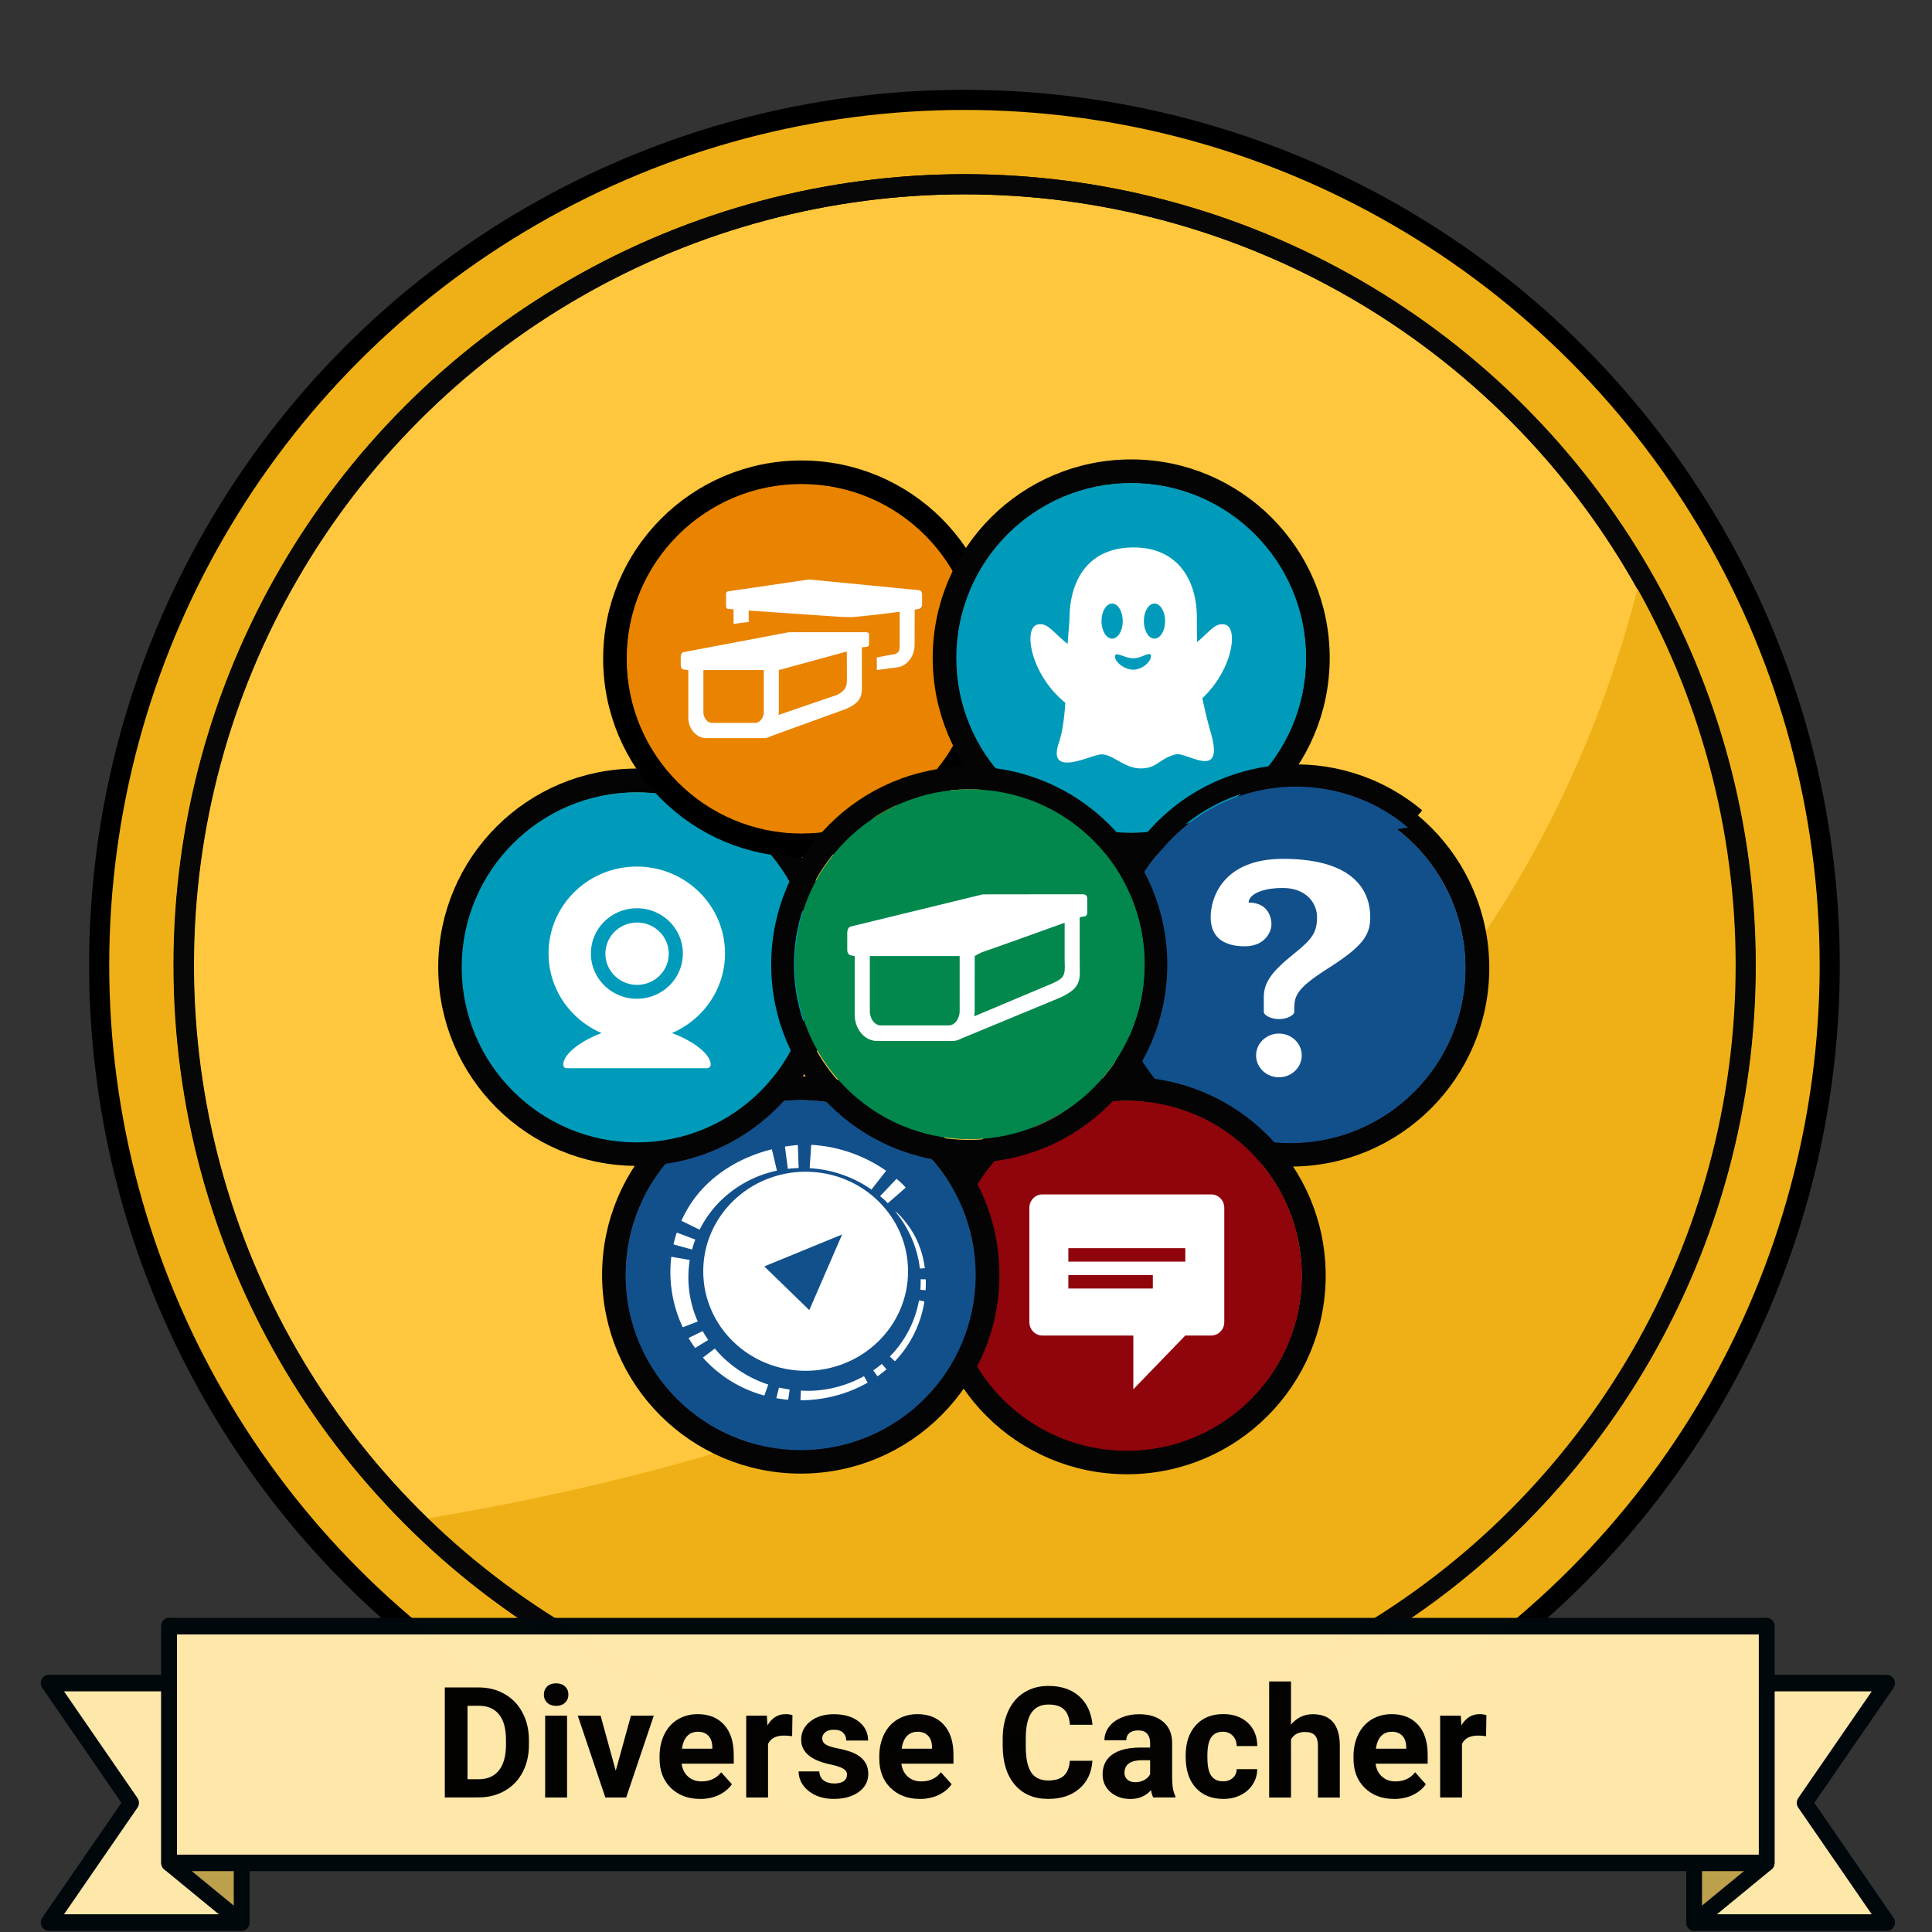 <?xml version="1.0" encoding="UTF-8" standalone="no"?>
<svg xmlns:osb="http://www.openswatchbook.org/uri/2009/osb" xmlns:dc="http://purl.org/dc/elements/1.1/" xmlns:cc="http://creativecommons.org/ns#" xmlns:rdf="http://www.w3.org/1999/02/22-rdf-syntax-ns#" xmlns:svg="http://www.w3.org/2000/svg" xmlns="http://www.w3.org/2000/svg" xmlns:xlink="http://www.w3.org/1999/xlink" xmlns:sodipodi="http://sodipodi.sourceforge.net/DTD/sodipodi-0.dtd" xmlns:inkscape="http://www.inkscape.org/namespaces/inkscape" width="120" height="120" viewBox="0 0 31.75 31.75" version="4.1.4" id="BadgeGen" inkscape:version="1.0.1 (3bc2e813f5, 2020-09-07)" sodipodi:docname="BadgeGen_v4.2.svg" style="enable-background:new" inkscape:export-filename="D:\Graphics\BadgesPGC\GPSMaze_NoL_v4.1.4.png" inkscape:export-xdpi="96" inkscape:export-ydpi="96">
  <rect x="0" y="0" width="31.75" height="31.75" fill="#333333" stroke="none"/>
  <title id="doctitle">BadgeGen_v4.2</title>
  <defs id="defs31018">
    <linearGradient inkscape:collect="always" id="linearGradient8847">
      <stop style="stop-color:#7a7a7a;stop-opacity:1" offset="0" id="stop8843"/>
      <stop style="stop-color:#ffffff;stop-opacity:1" offset="1" id="stop8845"/>
    </linearGradient>
    <marker inkscape:stockid="DotS" orient="auto" refY="0" refX="0" id="DotS" style="overflow:visible" inkscape:isstock="true">
      <path id="path6587" d="m -2.5,-1 c 0,2.76 -2.24,5 -5,5 -2.76,0 -5,-2.24 -5,-5 0,-2.76 2.24,-5 5,-5 2.76,0 5,2.24 5,5 z" style="fill:#ebe7e4;fill-opacity:1;fill-rule:evenodd;stroke:#705e43;stroke-width:1pt;stroke-opacity:1" transform="matrix(0.2,0,0,0.2,1.48,0.2)" inkscape:connector-curvature="0"/>
    </marker>
    <marker inkscape:stockid="Arrow2Lend" orient="auto" refY="0" refX="0" id="Arrow2Lend" style="overflow:visible" inkscape:isstock="true">
      <path id="path6541" style="fill:#000000;fill-opacity:1;fill-rule:evenodd;stroke:#000000;stroke-width:0.625;stroke-linejoin:round;stroke-opacity:1" d="M 8.719,4.034 -2.207,0.016 8.719,-4.002 c -1.745,2.372 -1.735,5.617 -6e-7,8.035 z" transform="matrix(-1.1,0,0,-1.1,-1.1,0)" inkscape:connector-curvature="0"/>
    </marker>
    <marker inkscape:stockid="Arrow1Lend" orient="auto" refY="0" refX="0" id="Arrow1Lend" style="overflow:visible" inkscape:isstock="true">
      <path id="path6523" d="M 0,0 5,-5 -12.5,0 5,5 Z" style="fill:#000000;fill-opacity:1;fill-rule:evenodd;stroke:#000000;stroke-width:1pt;stroke-opacity:1" transform="matrix(-0.8,0,0,-0.8,-10,0)" inkscape:connector-curvature="0"/>
    </marker>
    <marker inkscape:isstock="true" style="overflow:visible" id="marker6488" refX="0" refY="0" orient="auto" inkscape:stockid="Arrow2Send">
      <path transform="matrix(-0.3,0,0,-0.3,0.69,0)" d="M 8.719,4.034 -2.207,0.016 8.719,-4.002 c -1.745,2.372 -1.735,5.617 -6e-7,8.035 z" style="fill:#000000;fill-opacity:1;fill-rule:evenodd;stroke:#000000;stroke-width:0.625;stroke-linejoin:round;stroke-opacity:1" id="path6486" inkscape:connector-curvature="0"/>
    </marker>
    <linearGradient inkscape:collect="always" id="linearGradient2122">
      <stop style="stop-color:#648990;stop-opacity:1" offset="0" id="stop2118"/>
      <stop style="stop-color:#a3c7cd;stop-opacity:1" offset="1" id="stop2120"/>
    </linearGradient>
    <path style="fill:none;stroke:none;stroke-width:0.168;stroke-linecap:butt;stroke-linejoin:miter;stroke-miterlimit:4;stroke-dasharray:none;stroke-opacity:1" d="m -113.657,-389.316 c 0,0 26.398,-10.465 54.26,-0.098" id="path3194-0-2-59" inkscape:connector-curvature="0" sodipodi:nodetypes="cc" inkscape:export-xdpi="96" inkscape:export-ydpi="96"/>
    <path style="fill:none;stroke:none;stroke-width:0.168;stroke-linecap:butt;stroke-linejoin:miter;stroke-miterlimit:4;stroke-dasharray:none;stroke-opacity:1" d="m -113.657,-389.316 c 0,0 26.398,-10.465 54.26,-0.098" id="path3194-0-2-59-4" inkscape:connector-curvature="0" sodipodi:nodetypes="cc" inkscape:export-xdpi="96" inkscape:export-ydpi="96"/>
    <linearGradient id="linearGradient1346" osb:paint="gradient">
      <stop style="stop-color:#ffffff;stop-opacity:1" offset="0" id="stop1342"/>
      <stop style="stop-color:#d6d6d6;stop-opacity:1" offset="1" id="stop1344"/>
    </linearGradient>
    <linearGradient id="linearGradient829" osb:paint="gradient">
      <stop style="stop-color:#fdd573;stop-opacity:1" offset="0" id="stop825"/>
      <stop style="stop-color:#fbc231;stop-opacity:1" offset="1" id="stop827"/>
    </linearGradient>
    <linearGradient osb:paint="gradient" id="linearGradient925">
      <stop id="stop921" offset="0" style="stop-color:#f7f7f7;stop-opacity:1"/>
      <stop id="stop923" offset="1" style="stop-color:#a9a9a9;stop-opacity:1"/>
    </linearGradient>
    <linearGradient id="linearGradient1397" osb:paint="gradient">
      <stop style="stop-color:#e19b7f;stop-opacity:1" offset="0" id="stop1393"/>
      <stop style="stop-color:#c16d44;stop-opacity:1" offset="1" id="stop1395"/>
    </linearGradient>
    <linearGradient inkscape:collect="always" xlink:href="#linearGradient2122" id="linearGradient2124" x1="18.264" y1="228.881" x2="43.682" y2="235.985" gradientUnits="userSpaceOnUse"/>
    <marker inkscape:stockid="Arrow2Send" orient="auto" refY="0" refX="0" id="Arrow2Send-3" style="overflow:visible" inkscape:isstock="true">
      <path inkscape:connector-curvature="0" id="path2562-0" style="fill:#000000;fill-opacity:1;fill-rule:evenodd;stroke:#000000;stroke-width:0.625;stroke-linejoin:round;stroke-opacity:1" d="M 8.719,4.034 -2.207,0.016 8.719,-4.002 c -1.745,2.372 -1.735,5.617 -6e-7,8.035 z" transform="matrix(-0.3,0,0,-0.3,0.69,0)"/>
    </marker>
    <linearGradient inkscape:collect="always" xlink:href="#linearGradient8847" id="linearGradient8849" x1="36.056" y1="258.339" x2="35.173" y2="256.34" gradientUnits="userSpaceOnUse"/>
    <linearGradient inkscape:collect="always" xlink:href="#linearGradient8847" id="linearGradient8857" x1="27.45" y1="258.363" x2="26.603" y2="256.34" gradientUnits="userSpaceOnUse"/>
    <linearGradient inkscape:collect="always" xlink:href="#linearGradient8847" id="linearGradient8859" x1="29.19" y1="258.304" x2="28.331" y2="256.328" gradientUnits="userSpaceOnUse"/>
    <linearGradient inkscape:collect="always" xlink:href="#linearGradient8847" id="linearGradient8861" x1="30.906" y1="258.328" x2="30.047" y2="256.34" gradientUnits="userSpaceOnUse"/>
    <linearGradient inkscape:collect="always" xlink:href="#linearGradient8847" id="linearGradient8863" x1="32.611" y1="258.339" x2="31.752" y2="256.34" gradientUnits="userSpaceOnUse"/>
    <linearGradient inkscape:collect="always" xlink:href="#linearGradient8847" id="linearGradient8865" x1="34.339" y1="258.328" x2="33.469" y2="256.34" gradientUnits="userSpaceOnUse"/>
  </defs>
  <sodipodi:namedview id="base" pagecolor="#ffffff" bordercolor="#666666" borderopacity="1.0" inkscape:pageopacity="0" inkscape:pageshadow="2" inkscape:zoom="0.70710678" inkscape:cx="-715.00021" inkscape:cy="253.11541" inkscape:document-units="px" inkscape:current-layer="layer-TheRuggedCacher" showgrid="false" showborder="true" units="px" inkscape:window-width="1920" inkscape:window-height="1017" inkscape:window-x="1912" inkscape:window-y="592" inkscape:window-maximized="1" inkscape:snap-global="false" fit-margin-top="0" fit-margin-left="0" fit-margin-right="0" fit-margin-bottom="0" showguides="false" inkscape:showpageshadow="false" inkscape:document-rotation="0"/>
  <g inkscape:label="layer-BadgeBase" inkscape:groupmode="layer" id="layer-BadgeBase" style="display:inline" transform="translate(-16.356,-249.181)">
    
    
    
    
    
    <g inkscape:groupmode="layer" id="layer-gold" inkscape:label="layer-Gold" style="">
      <g id="base-Gold" transform="matrix(0.57,0,0,0.57,-37.671,210.232)" style="display:inline;stroke:#000000;stroke-width:0.696;stroke-miterlimit:4;stroke-dasharray:none;stroke-opacity:1" inkscape:label="base-Gold" inkscape:groupmode="layer">
        <circle r="24.947" cy="96.158" cx="122.59" id="path815-1-1-0" style="opacity:1;fill:#eeb016;fill-opacity:1;fill-rule:evenodd;stroke:#000000;stroke-width:0.58;stroke-linecap:round;stroke-linejoin:bevel;stroke-miterlimit:4;stroke-dasharray:none;stroke-dashoffset:0;stroke-opacity:1;paint-order:markers fill stroke"/>
        <circle r="22.514" cy="96.158" cx="122.59" id="path815-6-8" style="opacity:1;fill:#ffc73d;fill-opacity:1;fill-rule:evenodd;stroke:#000000;stroke-width:0.58;stroke-linecap:round;stroke-linejoin:bevel;stroke-miterlimit:4;stroke-dasharray:none;stroke-dashoffset:0;stroke-opacity:1;paint-order:markers fill stroke"/>
        <path style="display:inline;opacity:1;fill:#eeb016;fill-opacity:1;fill-rule:evenodd;stroke:none;stroke-width:0.58;stroke-linecap:round;stroke-linejoin:bevel;stroke-miterlimit:4;stroke-dasharray:none;stroke-dashoffset:0;stroke-opacity:1;paint-order:markers fill stroke;enable-background:new" d="m 142.099,84.901 c 6.217,10.768 2.746,24.933 -8.241,30.755 -10.03,5.315 -19.206,3.266 -27.146,-3.483 24.854,-4.013 32.902,-17.113 35.386,-27.272 z" id="path815-7-4-0-0-1-0" inkscape:connector-curvature="0" sodipodi:nodetypes="cscc"/>
        <circle r="22.514" cy="96.158" cx="122.601" id="path815-7-4-0-0-8" style="display:inline;opacity:1;fill:none;fill-opacity:1;fill-rule:evenodd;stroke:#070707;stroke-width:0.58;stroke-linecap:round;stroke-linejoin:bevel;stroke-miterlimit:4;stroke-dasharray:none;stroke-dashoffset:0;stroke-opacity:1;paint-order:markers fill stroke;enable-background:new"/>
      </g>
    </g>
    
    
    
  </g>
  <g inkscape:groupmode="layer" id="layer-icons" inkscape:label="layer-icons" style="display:inline" transform="translate(-16.356,-249.181)">
    
    <g inkscape:groupmode="layer" id="layer-TheDiverseCacher" inkscape:label="layer-TheDiverseCacher" style="">
      <g id="icon-TheDiverseCacher" inkscape:label="icon-TheDiverseCacher" style="display:inline" inkscape:groupmode="layer">
        <g style="display:inline;enable-background:new" id="g5838-9" transform="matrix(1.075,0,0,1.075,38.771,-15.3)">
          <g transform="matrix(0.139,0,0,0.139,26.532,241.975)" id="g10071-0-1-5-1-5-7-8" style="stroke-width:2.64;stroke-miterlimit:4;stroke-dasharray:none">
            <circle style="fill:none;fill-opacity:1;stroke:#040404;stroke-width:2.64;stroke-miterlimit:4;stroke-dasharray:none;stroke-opacity:1" cx="-198.946" cy="135.615" r="20.529" id="circle6547-4-6-4-1-2-69-2-7-3"/>
            <g id="g9929-5-4-2-1-3-0-8" transform="matrix(3.638,0,0,3.638,161.282,-341.587)" style="stroke-width:0.726;stroke-miterlimit:4;stroke-dasharray:none">
              <circle id="circle9800-6-5-3-71-1-9-6" r="5.292" cy="131.177" cx="-99.022" style="fill:#12508c;fill-opacity:1;stroke-width:0.726;stroke-miterlimit:4;stroke-dasharray:none"/>
              <path id="path9802-1-5-5-2-1-2-0" d="m -99.252,127.875 c -1.839,0 -2.184,1.211 -2.183,1.762 0,0.661 0.46,0.881 1.034,0.881 0.6,0 0.804,-0.431 0.804,-0.661 0,-0.23 -0.115,-0.661 -0.69,-0.661 0,-0.23 0.377,-0.441 1.034,-0.441 0.69,0 1.034,0.441 1.034,0.881 0,0.441 -0.124,0.65 -0.69,1.101 -0.69,0.551 -0.919,0.881 -0.919,1.321 -5.29e-4,0.22 0,0.325 0,0.441 0,0.11 0.23,0.22 0.46,0.22 0.23,0 0.46,-0.11 0.46,-0.22 0,-0.46 -0.003,-0.665 1.034,-1.321 1.034,-0.661 1.264,-0.991 1.264,-1.542 -2.65e-4,-0.66 -0.345,-1.762 -2.643,-1.762 z m -0.119,5.281 c -0.381,0 -0.69,0.296 -0.69,0.661 0,0.365 0.309,0.661 0.69,0.661 0.381,0 0.69,-0.296 0.69,-0.661 0,-0.365 -0.309,-0.661 -0.69,-0.661 z" inkscape:connector-curvature="0" style="fill:#ffffff;fill-opacity:1;stroke-width:0.726;stroke-miterlimit:4;stroke-dasharray:none"/>
            </g>
          </g>
          <g style="stroke-width:2.64;stroke-miterlimit:4;stroke-dasharray:none" transform="matrix(0.139,0,0,0.139,18.715,250.443)" id="g10040-6-1-6-3-0-8">
            <circle style="fill:none;fill-opacity:1;stroke:#040404;stroke-width:2.64;stroke-miterlimit:4;stroke-dasharray:none;stroke-opacity:1" cx="-160.699" cy="108.533" r="20.529" id="circle6547-4-9-01-9-1-0-2-6-9"/>
            <g style="stroke-width:0.726;stroke-miterlimit:4;stroke-dasharray:none" id="g9991-0-1-4-2-1-2" transform="matrix(3.638,0,0,3.638,374.878,-341.033)">
              <circle id="circle9969-0-3-4-6-5-4" r="5.292" cy="123.58" cx="-147.224" style="fill:#90040b;fill-opacity:1;stroke-width:0.726;stroke-miterlimit:4;stroke-dasharray:none"/>
              <path id="path9971-2-8-8-8-5-7" d="m -144.67,121.121 h -5.107 c -0.217,0 -0.393,0.182 -0.393,0.406 v 3.454 c 0,0.224 0.176,0.406 0.393,0.406 h 2.75 v 1.626 l 1.571,-1.626 h 0.786 c 0.217,0 0.393,-0.182 0.393,-0.406 v -3.454 c -2.6e-4,-0.225 -0.176,-0.406 -0.393,-0.406 z m -4.321,2.438 h 2.554 v 0.406 h -2.554 z m 0,-0.813 h 3.536 v 0.406 h -3.536 z" inkscape:connector-curvature="0" style="fill:#ffffff;fill-opacity:1;stroke-width:0.726;stroke-miterlimit:4;stroke-dasharray:none"/>
            </g>
          </g>
          <g style="stroke-width:2.64;stroke-miterlimit:4;stroke-dasharray:none" transform="matrix(0.139,0,0,0.139,12.256,256.604)" id="g10053-8-7-1-5-7-1">
            <circle style="fill:none;fill-opacity:1;stroke:#040404;stroke-width:2.64;stroke-miterlimit:4;stroke-dasharray:none;stroke-opacity:1" cx="-150.115" cy="64.138" r="20.529" id="circle6547-4-9-7-2-7-7-6-7"/>
            <g style="stroke-width:0.726;stroke-miterlimit:4;stroke-dasharray:none" id="g9913-2-1-9-0-2-0" transform="matrix(3.638,0,0,3.638,210.113,-259.634)">
              <circle id="circle9668-9-4-8-8-3-2" r="5.292" cy="89.001" cx="-99.022" style="fill:#12508c;fill-opacity:1;stroke-width:0.726;stroke-miterlimit:4;stroke-dasharray:none"/>
              <path inkscape:connector-curvature="0" d="m -98.87,85.877 c -1.709,0 -3.096,1.348 -3.096,3.009 0,1.662 1.386,3.009 3.096,3.009 1.71,0 3.096,-1.347 3.096,-3.009 -2.65e-4,-1.662 -1.386,-3.009 -3.096,-3.009 z m 0.11,4.184 -1.36,-1.322 2.353,-0.966 z" id="path9670-9-2-6-3-8-3" style="fill:#ffffff;fill-opacity:1;stroke-width:0.726;stroke-miterlimit:4;stroke-dasharray:none"/>
              <path inkscape:connector-curvature="0" d="m -98.702,85.064 -0.047,0.706 c 0.677,0.039 1.319,0.263 1.868,0.646 l 0.444,-0.568 a 4.381,4.381 0 0 0 -2.265,-0.784 z m 2.727,1.157 a 5.762,5.762 0 0 0 -0.147,-0.13 l -0.498,0.524 c 0.045,0.038 0.091,0.074 0.135,0.114 0.035,0.033 0.065,0.068 0.098,0.101 l 0.544,-0.474 c -0.044,-0.044 -0.085,-0.092 -0.132,-0.135 z m -0.194,0.848 c 0.426,0.514 0.679,1.117 0.753,1.735 l 0.149,-0.01 c -0.089,-0.684 -0.37,-1.21 -0.819,-1.662 z m 0.93,2.062 -0.154,-0.004 c 0.002,0.106 -2.65e-4,0.211 -0.009,0.316 l 0.159,0.018 c 0.006,-0.111 0.007,-0.221 0.004,-0.33 z m -1.086,2.331 0.154,0.145 a 3.387,3.387 0 0 0 0.891,-1.808 l -0.163,-0.034 a 3.226,3.226 0 0 1 -0.882,1.697 z m -0.501,0.421 0.129,0.178 c 0.094,-0.065 0.184,-0.136 0.271,-0.211 l -0.142,-0.163 a 3.363,3.363 0 0 1 -0.258,0.196 z m -1.951,0.617 c -0.079,0.001 -0.158,-0.004 -0.236,-0.007 l -0.014,0.293 c 0.713,-0.001 1.422,-0.184 2.032,-0.534 l -0.112,-0.194 a 3.56,3.56 0 0 1 -1.669,0.443 z m -0.98,0.223 c 0.119,0.021 0.238,0.037 0.358,0.047 l 0.047,-0.309 a 4.058,4.058 0 0 1 -0.324,-0.059 z m -1.858,-1.501 -0.361,0.274 a 3.847,3.847 0 0 0 0.833,0.702 3.843,3.843 0 0 0 1.024,0.445 l 0.12,-0.332 a 3.601,3.601 0 0 1 -1.322,-0.777 c -0.107,-0.099 -0.203,-0.204 -0.294,-0.311 z m -0.369,-0.528 -0.425,0.21 c 0.061,0.103 0.128,0.204 0.199,0.301 l 0.396,-0.243 a 3.272,3.272 0 0 1 -0.17,-0.268 z m -0.388,-2.148 -0.559,-0.099 a 3.885,3.885 0 0 0 0.347,2.132 l 0.453,-0.174 a 3.283,3.283 0 0 1 -0.242,-1.859 z m 0.166,-0.619 -0.56,-0.211 c -0.039,0.118 -0.072,0.238 -0.1,0.358 l 0.562,0.155 c 0.028,-0.102 0.061,-0.203 0.098,-0.302 z m 0.753,-1.159 a 3.454,3.454 0 0 1 1.714,-0.924 l -0.152,-0.645 c -1.019,0.253 -1.943,0.832 -2.494,1.71 a 3.817,3.817 0 0 0 -0.241,0.451 l 0.551,0.269 a 3.272,3.272 0 0 1 0.622,-0.861 z m 1.957,-1.65 0.089,0.671 a 3.67,3.67 0 0 1 0.326,-0.024 l -0.025,-0.695 c -0.13,0.01 -0.26,0.026 -0.39,0.048 z" id="path9672-3-9-1-3-0-8" style="fill:#ffffff;fill-opacity:1;stroke-width:0.726;stroke-miterlimit:4;stroke-dasharray:none"/>
            </g>
          </g>
          <g transform="matrix(0.139,0,0,0.139,7.129,249.445)" id="g10046-6-8-3-5-0-0" style="stroke-width:5.899;stroke-miterlimit:4;stroke-dasharray:none">
            <circle style="fill:none;fill-opacity:1;stroke:#040404;stroke-width:2.64;stroke-miterlimit:4;stroke-dasharray:none;stroke-opacity:1" cx="-131.252" cy="81.798" r="20.529" id="circle6547-4-9-0-4-5-4-2-8-1"/>
            <g id="g9917-0-4-0-09-9-8" transform="matrix(3.638,0,0,3.638,167.985,-278.187)" style="stroke-width:1.622;stroke-miterlimit:4;stroke-dasharray:none">
              <circle id="circle9711-0-0-7-97-1-2" r="5.292" cy="98.955" cx="-82.257" style="fill:#009bbb;fill-opacity:1;stroke-width:0.726;stroke-miterlimit:4;stroke-dasharray:none"/>
              <path id="path9713-3-2-1-9-7-0" d="m -82.247,97.601 c -0.528,0 -0.957,0.421 -0.957,0.942 0,0.52 0.428,0.942 0.957,0.942 0.528,0 0.957,-0.421 0.957,-0.942 0,-0.52 -0.428,-0.942 -0.957,-0.942 z m 1.054,3.34 c 0.944,-0.405 1.604,-1.33 1.604,-2.407 0,-1.45 -1.194,-2.625 -2.667,-2.625 -1.473,0 -2.667,1.175 -2.667,2.625 0,1.078 0.66,2.003 1.604,2.408 -0.647,0.24 -1.158,0.644 -1.158,0.948 0,0.059 0.024,0.115 0.117,0.115 h 4.221 a 0.113,0.113 0 0 0 0.117,-0.115 c -2.65e-4,-0.305 -0.519,-0.708 -1.171,-0.948 z m -1.06,-1.036 c -0.768,0 -1.39,-0.613 -1.39,-1.368 0,-0.756 0.623,-1.368 1.39,-1.368 0.768,0 1.39,0.613 1.39,1.368 0,0.756 -0.622,1.368 -1.39,1.368 z" inkscape:connector-curvature="0" style="fill:#ffffff;fill-opacity:1;stroke-width:0.726;stroke-miterlimit:4;stroke-dasharray:none"/>
            </g>
          </g>
          <g transform="matrix(0.521,0,0,0.521,-111.095,297.352)" id="g4101-2-5-2" style="stroke-width:0.703;stroke-miterlimit:4;stroke-dasharray:none">
            <circle style="fill:none;fill-opacity:1;stroke:#000000;stroke-width:0.703;stroke-miterlimit:4;stroke-dasharray:none;stroke-opacity:1" cx="196.729" cy="-79.179" r="5.467" id="circle6547-4-1-3-6-6-98-9-5"/>
            <circle style="fill:#e98300;fill-opacity:1;stroke:none;stroke-width:0.703;stroke-miterlimit:4;stroke-dasharray:none" cx="196.729" cy="-79.179" r="5.127" id="circle9837-7-3-3-5-6-2"/>
            <path style="fill:#ffffff;fill-opacity:1;stroke-width:0.703;stroke-miterlimit:4;stroke-dasharray:none" inkscape:connector-curvature="0" d="m 198.66,-79.958 a 95.534,95.534 0 0 0 -0.673,-9.69e-4 c -0.694,0 -1.633,9.69e-4 -1.633,9.69e-4 l -3.092,0.586 c 0,0 -0.075,0.018 -0.075,0.146 v 0.235 c 0,0.124 0.096,0.132 0.12,0.132 h 0.005 l 0.097,0.012 v 1.394 c 0,0.332 0.237,0.602 0.527,0.602 h 1.681 c 0.087,0 0.168,-0.027 0.24,-0.069 l 0.001,0.003 2.169,-0.786 c 0.467,-0.204 0.476,-0.395 0.476,-0.694 l -7.7e-4,-1.114 c 0.035,-0.013 0.151,-0.016 0.153,-0.019 0.001,-9.69e-4 0.058,-0.019 0.058,-0.084 v -0.279 c 2.5e-4,-0.045 -0.051,-0.064 -0.054,-0.064 z m -3.293,2.659 h -1.261 c -0.141,0 -0.254,-0.144 -0.254,-0.327 v -1.222 h 1.772 l 7.7e-4,1.217 c 0,0.184 -0.116,0.332 -0.257,0.332 z m 2.696,-1.252 c -0.003,0.146 -0.024,0.316 -0.314,0.441 l -1.696,0.58 c 0,0 0.013,-0.059 0.013,-0.1 v -1.218 l 1.993,-0.544 c 7.7e-4,0.081 0.006,0.668 0.003,0.841 z m 2.134,-2.639 -3.245,-0.316 c 0,0 -2.299,0.339 -2.382,0.349 -0.003,0 -0.053,0.024 -0.054,0.072 v 0.363 c 0,0.067 0.055,0.079 0.056,0.08 0.003,0.002 0.133,0.008 0.167,0.018 l 0.061,0.004 h -0.063 l 7.6e-4,0.418 0.444,-0.059 -0.002,-0.333 2.684,0.184 c 0,0 0.196,0.009 0.314,0.009 0.03,0 0.055,-7.66e-4 0.07,-0.002 0.573,-0.055 1.037,-0.112 1.363,-0.156 l -0.001,1.034 c 0,0.186 -0.115,0.215 -0.255,0.228 l -0.417,0.079 c 2.5e-4,0.042 7.7e-4,0.054 0.002,0.09 0.001,0.056 0.002,0.232 2.6e-4,0.28 l 0.588,-0.079 c 0.288,-0.026 0.521,-0.321 0.521,-0.656 l 0.003,-1.039 0.093,-0.015 c 0,0 0.124,-0.003 0.124,-0.145 0,-0.07 0,-0.191 7.7e-4,-0.267 -2.5e-4,-0.13 -0.074,-0.141 -0.074,-0.141 z" id="path9839-7-5-2-7-4-9"/>
          </g>
          <g transform="matrix(0.13,0,0,0.13,-60.519,259.632)" id="g6778-7-4-51-2-5-5-7-3-4-3-0" style="stroke-width:2.82;stroke-miterlimit:4;stroke-dasharray:none">
            <circle id="circle6547-7-9-7-7-4-68-6-6-7-8-7-9" r="21.932" cy="-27.273" cx="438.16" style="display:inline;fill:none;fill-opacity:1;stroke:#040404;stroke-width:2.82;stroke-miterlimit:4;stroke-dasharray:none;stroke-opacity:1"/>
            <g id="g6772-8-5-1-5-2-4-5-0-9-7-9" transform="translate(1.175,0.392)" style="stroke-width:2.82;stroke-miterlimit:4;stroke-dasharray:none">
              <circle id="circle6735-3-1-8-8-9-7-9-3-6-1-7" r="20.565" cy="-27.665" cx="436.985" style="fill:#009bbb;fill-opacity:1;stroke-width:2.82;stroke-miterlimit:4;stroke-dasharray:none"/>
              <path id="path6737-3-6-9-56-1-5-6-3-5-8-3" d="m 444.705,-32.408 c 0,0.107 0.005,-0.107 0,0 z m 0.649,9.477 c 3.571,-3.359 4.257,-8.258 2.672,-8.652 -1.119,-0.278 -1.714,0.728 -3.291,2.057 -0.03,-1.091 -0.03,-1.987 -0.03,-2.881 0,-4.438 -2.263,-8.249 -7.439,-8.249 -5.175,0 -7.54,3.65 -7.54,8.474 0.003,0.093 -0.114,1.431 -0.22,2.876 -1.783,-1.435 -2.38,-2.571 -3.561,-2.278 -1.661,0.412 -0.83,5.775 3.204,9.126 l 0.09,0.042 c -0.112,1.771 -0.332,3.465 -0.751,4.693 -1.472,4.311 3.831,1.401 5.008,1.401 1.349,0 2.671,1.631 4.567,1.649 1.99,0.02 2.125,-1.112 4.151,-1.649 1.267,-0.336 5.764,3.21 4.151,-2.475 a 53.608,53.608 0 0 1 -1.012,-4.134 z m -11.857,-9.064 c 0,-1.139 0.557,-2.063 1.245,-2.063 0.688,0 1.245,0.923 1.245,2.063 0,1.138 -0.557,2.063 -1.245,2.063 -0.688,0 -1.245,-0.923 -1.245,-2.063 z m 3.736,5.715 c -1.016,0 -2.15,-0.864 -2.15,-1.547 0,-0.684 1.134,0.207 2.15,0.207 1.016,0 2.076,-0.934 2.076,-0.25 0,0.684 -1.06,1.59 -2.076,1.59 z m 2.49,-3.652 c -0.688,0 -1.245,-0.923 -1.245,-2.063 0,-1.139 0.557,-2.063 1.245,-2.063 0.688,0 1.245,0.923 1.245,2.063 8.2e-4,1.139 -0.557,2.063 -1.245,2.063 z" inkscape:connector-curvature="0" style="fill:#ffffff;fill-opacity:1;stroke-width:2.82;stroke-miterlimit:4;stroke-dasharray:none"/>
            </g>
          </g>
          <g style="stroke-width:2.504;stroke-miterlimit:4;stroke-dasharray:none" transform="matrix(0.139,0,0,0.139,24.76,247.1)" id="g10034-2-5-7-5-3-8-1">
            <circle style="display:inline;fill:none;fill-opacity:1;stroke:#040404;stroke-width:2.504;stroke-miterlimit:4;stroke-dasharray:none;stroke-opacity:1" cx="-221.54" cy="98.382" r="20.529" id="circle6547-4-9-9-1-0-1-8-5-1-8"/>
            <g style="stroke-width:3.457;stroke-miterlimit:4;stroke-dasharray:none" id="g9642-2-7-8-16-4-5-7" transform="matrix(0.724,0,0,0.724,-109.302,19.588)">
              <circle id="circle9620-6-0-6-2-5-5-2" r="26.576" cy="108.779" cx="-154.952" style="display:inline;fill:#02874d;fill-opacity:1;stroke-width:3.457;stroke-miterlimit:4;stroke-dasharray:none"/>
              <path id="path9622-8-3-2-96-1-8-5" d="m -137.106,98.739 a 0.578,0.578 0 0 0 -0.57,-0.586 c -0.543,-0.013 -15.305,0.008 -15.305,0.008 l -20.088,4.894 c 0,0 -0.488,0.122 -0.488,0.978 v 2.55 c 0,0.941 0.815,0.88 0.815,0.88 l 0.315,0.065 v 8.894 c 0,2.204 1.512,4.009 3.403,4.009 h 11.401 c 0.565,0 1.088,-0.177 1.56,-0.458 l 0.007,0.02 14.739,-6.105 c 3.028,-1.365 3.136,-2.464 3.082,-4.64 0,-0.256 -0.012,-0.537 -0.012,-0.844 v -6.76 c 0.225,-0.08 0.799,-0.134 0.811,-0.146 0.008,-0.005 0.342,-0.122 0.342,-0.562 0,-0.533 -0.011,-1.622 -0.011,-2.197 z m -21.051,19.326 h -10.297 c -0.925,0 -1.673,-0.989 -1.673,-2.206 v -8.33 h 13.644 v 8.33 c 0,1.216 -0.749,2.206 -1.674,2.206 z m 17.641,-9.253 c 0.04,1.741 -0.159,2.109 -2.04,2.945 l -11.712,4.926 c 0.04,-0.256 0.065,-0.52 0.065,-0.788 l 0.008,-8.368 c 0,0 0.874,-0.496 1.139,-0.586 2.453,-0.841 9.015,-3.205 12.523,-4.471 v 5.455 c 0,0.324 0.007,0.619 0.017,0.888 z" inkscape:connector-curvature="0" style="fill:#ffffff;fill-opacity:1;stroke-width:3.457;stroke-miterlimit:4;stroke-dasharray:none"/>
            </g>
          </g>
          <g transform="matrix(0.089,-0.106,0.106,0.089,2.291,227.557)" id="g10071-0-1-5-1-5-7-8-1" style="display:inline;stroke-width:2.64;stroke-miterlimit:4;stroke-dasharray:none;enable-background:new">
            <path style="fill:none;fill-opacity:1;stroke:#040404;stroke-width:2.305;stroke-miterlimit:4;stroke-dasharray:none;stroke-opacity:1" d="m -178.417,135.615 c 0,-5.669 -2.298,-10.801 -6.013,-14.516 -3.715,-3.715 -8.847,-6.013 -14.516,-6.013 l -2.314,-0.164" id="circle6547-4-6-4-1-2-69-2-7-3-6" inkscape:connector-curvature="0" sodipodi:nodetypes="cscc"/>
            <g id="g9929-5-4-2-1-3-0-8-9" transform="matrix(3.638,0,0,3.638,161.282,-341.587)" style="stroke-width:0.726;stroke-miterlimit:4;stroke-dasharray:none">
              <path style="fill:#12508c;fill-opacity:1;stroke-width:0.726;stroke-miterlimit:4;stroke-dasharray:none" d="m -93.731,131.177 c 10e-7,-1.461 -0.592,-2.784 -1.55,-3.742 -0.958,-0.958 -2.281,-1.55 -3.742,-1.55 0,0 -0.544,-0.035 -0.846,0.037" id="circle9800-6-5-3-71-1-9-6-9" inkscape:connector-curvature="0" sodipodi:nodetypes="csc"/>
            </g>
          </g>
        </g>
      </g>
    </g>
    
    
    
    
    
    
    
    
    
    
    
    
    
    
    
    
    
    
    
    
    
    
    
    
    
    
    
    
    
    
    
    
    
    
    
    
    
    
    
    
    
    
    
  </g>
  
  <g inkscape:groupmode="layer" id="layer-addon-topleft" inkscape:label="layer-addon-topleft" style="" transform="translate(-16.356,-249.181)">
    
    
    
    
    
    
    
    
    
    
    
    
    
    
    
    
  </g>
  <g inkscape:groupmode="layer" id="layer-addon-midleft" inkscape:label="layer-addon-midleft" style="" transform="translate(-16.356,-249.181)">
    
    
    
    
    
    
    
    
    
    
    
    
    
    
    
    
  </g>
  <g inkscape:groupmode="layer" id="layer-addon-bottomleft" inkscape:label="layer-addon-bottomleft" style="" transform="translate(-16.356,-249.181)">
    
    
    
    
    
    
    
    
    
    
    
    
    
    
    
    
  </g>
  <g inkscape:groupmode="layer" id="layer-addon-topright" inkscape:label="layer-addon-topright" style="" transform="translate(-16.356,-249.181)">
    
    
    
    
    
    
    
    
    
    
    
    
    
    
    
    
  </g>
  <g inkscape:groupmode="layer" id="layer-addon-midright" inkscape:label="layer-addon-midright" style="" transform="translate(-16.356,-249.181)">
    
    
    
    
    
    
    
    
    
    
    
    
    
    
    
    
  </g>
  <g inkscape:groupmode="layer" id="layer-addon-bottomright" inkscape:label="layer-addon-bottomright" style="" transform="translate(-16.356,-249.181)">
    
    
    
    
    
    
    
    
    
    
    
    
    
    
    
    
  </g>
  <g inkscape:groupmode="layer" id="layer-ribbon" inkscape:label="layer-ribbon" style="display:inline;opacity:0.99" transform="translate(-16.356,-249.181)">
    <g id="layer-ribbon-base" transform="matrix(0.478,0,0,0.502,86.398,149.217)" style="stroke:#00080b;stroke-width:0.54;stroke-miterlimit:4;stroke-dasharray:none;stroke-opacity:1" inkscape:groupmode="layer">
      <g id="g1029" style="display:inline;stroke:#00080b;stroke-width:0.54;stroke-miterlimit:4;stroke-dasharray:none;stroke-opacity:1" transform="translate(0,2.1814158e-6)">
        <g id="g999" style="stroke:#00080b;stroke-width:0.54;stroke-miterlimit:4;stroke-dasharray:none;stroke-opacity:1">
          <path sodipodi:nodetypes="cccccc" inkscape:connector-curvature="0" id="rect926-0" d="m -144.859,254.231 h 6.634 v 7.837 h -6.634 l 2.835,-3.918 z" style="opacity:1;fill:#ffe9aa;fill-opacity:1;fill-rule:evenodd;stroke:#00080b;stroke-width:0.54;stroke-linecap:butt;stroke-linejoin:round;stroke-miterlimit:4;stroke-dasharray:none;stroke-dashoffset:0;stroke-opacity:1;paint-order:normal"/>
          <path inkscape:connector-curvature="0" id="path978" d="m -138.225,262.068 -2.493,-1.951 v -7.751 l 2.493,1.865 z" style="fill:#bea14d;fill-opacity:1;stroke:#00080b;stroke-width:0.54;stroke-linecap:butt;stroke-linejoin:round;stroke-miterlimit:4;stroke-dasharray:none;stroke-opacity:1"/>
        </g>
        <g transform="matrix(-1,0,0,1,-226.511,7.7148434e-7)" id="g999-6" style="stroke:#00080b;stroke-width:0.54;stroke-miterlimit:4;stroke-dasharray:none;stroke-opacity:1">
          <path sodipodi:nodetypes="cccccc" inkscape:connector-curvature="0" id="rect926-0-8" d="m -144.859,254.231 h 6.634 v 7.837 h -6.634 l 2.835,-3.918 z" style="opacity:1;fill:#ffe9aa;fill-opacity:1;fill-rule:evenodd;stroke:#00080b;stroke-width:0.54;stroke-linecap:butt;stroke-linejoin:round;stroke-miterlimit:4;stroke-dasharray:none;stroke-dashoffset:0;stroke-opacity:1;paint-order:normal"/>
          <path inkscape:connector-curvature="0" id="path978-7" d="m -138.225,262.068 -2.493,-1.951 v -7.751 l 2.493,1.865 z" style="fill:#bea14d;fill-opacity:1;stroke:#00080b;stroke-width:0.54;stroke-linecap:butt;stroke-linejoin:round;stroke-miterlimit:4;stroke-dasharray:none;stroke-opacity:1"/>
        </g>
      </g>
      <rect y="252.366" x="-140.717" height="7.751" width="54.924" id="rect926" style="opacity:1;fill:#ffe9aa;fill-opacity:1;fill-rule:evenodd;stroke:#00080b;stroke-width:0.54;stroke-linecap:butt;stroke-linejoin:round;stroke-miterlimit:4;stroke-dasharray:none;stroke-dashoffset:0;stroke-opacity:1;paint-order:normal"/>
    </g>
    
    <g inkscape:groupmode="layer" id="layer-ribbontext" style="display:inline">
      
      
      
      
      
      
      
      
      
      
      
      <g aria-label="Diverse Cacher" style="font-style:normal;font-weight:normal;font-size:2.543px;line-height:1.25;font-family:sans-serif;letter-spacing:0px;word-spacing:0px;opacity:0.99;fill:#000000;fill-opacity:1;stroke:none;stroke-width:0.139;enable-background:new" id="ribbon-text-TheDiverseCacher">
        <path d="m 23.666,278.72 v -1.808 h 0.556 q 0.238,0 0.426,0.108 0.189,0.107 0.294,0.305 0.106,0.197 0.106,0.45 v 0.083 q 0,0.252 -0.104,0.448 -0.103,0.196 -0.292,0.304 -0.189,0.108 -0.426,0.109 z m 0.373,-1.506 v 1.207 h 0.18 q 0.219,0 0.334,-0.143 0.115,-0.143 0.118,-0.409 v -0.096 q 0,-0.276 -0.114,-0.417 -0.114,-0.143 -0.334,-0.143 z" style="font-style:normal;font-variant:normal;font-weight:bold;font-stretch:normal;font-family:Roboto;-inkscape-font-specification:'Roboto Bold';text-align:center;text-anchor:middle;fill:#000000;fill-opacity:1;stroke-width:0.139" id="path2845" inkscape:connector-curvature="0"/>
        <path d="m 25.675,278.72 h -0.36 v -1.344 h 0.36 z m -0.381,-1.691 q 0,-0.081 0.053,-0.133 0.055,-0.052 0.148,-0.052 0.092,0 0.147,0.052 0.055,0.052 0.055,0.133 0,0.082 -0.056,0.134 -0.055,0.052 -0.145,0.052 -0.091,0 -0.147,-0.052 -0.055,-0.052 -0.055,-0.134 z" style="font-style:normal;font-variant:normal;font-weight:bold;font-stretch:normal;font-family:Roboto;-inkscape-font-specification:'Roboto Bold';text-align:center;text-anchor:middle;fill:#000000;fill-opacity:1;stroke-width:0.139" id="path2847" inkscape:connector-curvature="0"/>
        <path d="m 26.475,278.281 0.25,-0.905 h 0.375 l -0.453,1.344 h -0.343 l -0.453,-1.344 h 0.375 z" style="font-style:normal;font-variant:normal;font-weight:bold;font-stretch:normal;font-family:Roboto;-inkscape-font-specification:'Roboto Bold';text-align:center;text-anchor:middle;fill:#000000;fill-opacity:1;stroke-width:0.139" id="path2849" inkscape:connector-curvature="0"/>
        <path d="m 27.862,278.744 q -0.296,0 -0.482,-0.181 -0.185,-0.181 -0.185,-0.483 v -0.035 q 0,-0.202 0.078,-0.361 0.078,-0.16 0.221,-0.246 0.144,-0.087 0.328,-0.087 0.276,0 0.433,0.174 0.159,0.174 0.159,0.493 v 0.147 h -0.856 q 0.017,0.132 0.104,0.211 0.088,0.08 0.222,0.08 0.207,0 0.324,-0.15 l 0.176,0.197 q -0.081,0.114 -0.219,0.179 -0.138,0.063 -0.305,0.063 z m -0.041,-1.103 q -0.107,0 -0.174,0.072 -0.066,0.072 -0.084,0.206 h 0.499 v -0.029 q -0.003,-0.119 -0.065,-0.184 -0.062,-0.066 -0.176,-0.066 z" style="font-style:normal;font-variant:normal;font-weight:bold;font-stretch:normal;font-family:Roboto;-inkscape-font-specification:'Roboto Bold';text-align:center;text-anchor:middle;fill:#000000;fill-opacity:1;stroke-width:0.139" id="path2851" inkscape:connector-curvature="0"/>
        <path d="m 29.374,277.713 q -0.073,-0.01 -0.129,-0.01 -0.204,0 -0.267,0.138 v 0.879 h -0.359 v -1.344 h 0.339 l 0.01,0.16 q 0.108,-0.185 0.299,-0.185 0.06,0 0.112,0.016 z" style="font-style:normal;font-variant:normal;font-weight:bold;font-stretch:normal;font-family:Roboto;-inkscape-font-specification:'Roboto Bold';text-align:center;text-anchor:middle;fill:#000000;fill-opacity:1;stroke-width:0.139" id="path2853" inkscape:connector-curvature="0"/>
        <path d="m 30.276,278.348 q 0,-0.066 -0.066,-0.103 -0.065,-0.038 -0.209,-0.068 -0.479,-0.101 -0.479,-0.407 0,-0.179 0.148,-0.298 0.149,-0.12 0.389,-0.12 0.256,0 0.409,0.12 0.154,0.12 0.154,0.313 h -0.359 q 0,-0.077 -0.05,-0.127 -0.05,-0.051 -0.155,-0.051 -0.091,0 -0.14,0.041 -0.05,0.041 -0.05,0.104 0,0.06 0.056,0.097 0.057,0.036 0.191,0.063 0.134,0.026 0.226,0.06 0.284,0.104 0.284,0.361 0,0.184 -0.158,0.298 -0.158,0.113 -0.407,0.113 -0.169,0 -0.301,-0.06 -0.13,-0.061 -0.205,-0.165 -0.074,-0.106 -0.074,-0.227 h 0.34 q 0.005,0.096 0.071,0.147 0.066,0.051 0.176,0.051 0.103,0 0.155,-0.038 0.053,-0.04 0.053,-0.103 z" style="font-style:normal;font-variant:normal;font-weight:bold;font-stretch:normal;font-family:Roboto;-inkscape-font-specification:'Roboto Bold';text-align:center;text-anchor:middle;fill:#000000;fill-opacity:1;stroke-width:0.139" id="path2855" inkscape:connector-curvature="0"/>
        <path d="m 31.473,278.744 q -0.296,0 -0.482,-0.181 -0.185,-0.181 -0.185,-0.483 v -0.035 q 0,-0.202 0.078,-0.361 0.078,-0.16 0.221,-0.246 0.144,-0.087 0.328,-0.087 0.276,0 0.433,0.174 0.159,0.174 0.159,0.493 v 0.147 h -0.856 q 0.017,0.132 0.104,0.211 0.088,0.08 0.222,0.08 0.207,0 0.324,-0.15 l 0.176,0.197 q -0.081,0.114 -0.219,0.179 -0.138,0.063 -0.305,0.063 z m -0.041,-1.103 q -0.107,0 -0.174,0.072 -0.066,0.072 -0.084,0.206 h 0.499 v -0.029 q -0.003,-0.119 -0.065,-0.184 -0.062,-0.066 -0.176,-0.066 z" style="font-style:normal;font-variant:normal;font-weight:bold;font-stretch:normal;font-family:Roboto;-inkscape-font-specification:'Roboto Bold';text-align:center;text-anchor:middle;fill:#000000;fill-opacity:1;stroke-width:0.139" id="path2857" inkscape:connector-curvature="0"/>
        <path d="m 34.309,278.117 q -0.021,0.292 -0.216,0.459 -0.194,0.168 -0.512,0.168 -0.348,0 -0.548,-0.233 -0.199,-0.235 -0.199,-0.643 v -0.111 q 0,-0.261 0.092,-0.459 0.092,-0.199 0.262,-0.304 0.171,-0.107 0.397,-0.107 0.313,0 0.504,0.168 0.191,0.168 0.221,0.471 H 33.939 q -0.014,-0.175 -0.098,-0.253 -0.083,-0.08 -0.255,-0.08 -0.186,0 -0.279,0.134 -0.092,0.133 -0.094,0.414 v 0.137 q 0,0.293 0.088,0.428 0.089,0.135 0.281,0.135 0.173,0 0.257,-0.078 0.086,-0.08 0.098,-0.245 z" style="font-style:normal;font-variant:normal;font-weight:bold;font-stretch:normal;font-family:Roboto;-inkscape-font-specification:'Roboto Bold';text-align:center;text-anchor:middle;fill:#000000;fill-opacity:1;stroke-width:0.139" id="path2859" inkscape:connector-curvature="0"/>
        <path d="m 35.308,278.72 q -0.025,-0.048 -0.036,-0.12 -0.13,0.145 -0.339,0.145 -0.197,0 -0.328,-0.114 -0.129,-0.114 -0.129,-0.288 0,-0.214 0.158,-0.328 0.159,-0.114 0.458,-0.115 h 0.165 v -0.077 q 0,-0.093 -0.048,-0.149 -0.047,-0.056 -0.15,-0.056 -0.091,0 -0.143,0.043 -0.051,0.043 -0.051,0.119 H 34.506 q 0,-0.117 0.072,-0.216 0.072,-0.099 0.204,-0.155 0.132,-0.057 0.296,-0.057 0.248,0 0.394,0.125 0.147,0.124 0.147,0.35 v 0.582 q 0.001,0.191 0.053,0.289 v 0.021 z m -0.297,-0.25 q 0.079,0 0.147,-0.035 0.067,-0.036 0.099,-0.096 v -0.231 h -0.134 q -0.269,0 -0.287,0.186 l -0.001,0.021 q 0,0.067 0.047,0.111 0.047,0.043 0.129,0.043 z" style="font-style:normal;font-variant:normal;font-weight:bold;font-stretch:normal;font-family:Roboto;-inkscape-font-specification:'Roboto Bold';text-align:center;text-anchor:middle;fill:#000000;fill-opacity:1;stroke-width:0.139" id="path2861" inkscape:connector-curvature="0"/>
        <path d="m 36.454,278.455 q 0.099,0 0.161,-0.055 0.062,-0.055 0.065,-0.145 h 0.337 q -0.001,0.137 -0.074,0.251 -0.073,0.113 -0.201,0.176 -0.127,0.062 -0.281,0.062 -0.288,0 -0.454,-0.183 -0.166,-0.184 -0.166,-0.507 v -0.024 q 0,-0.31 0.165,-0.495 0.165,-0.185 0.453,-0.185 0.252,0 0.404,0.144 0.153,0.143 0.155,0.381 H 36.68 q -0.003,-0.104 -0.065,-0.169 -0.062,-0.066 -0.164,-0.066 -0.125,0 -0.19,0.092 -0.063,0.091 -0.063,0.296 v 0.037 q 0,0.207 0.063,0.298 0.063,0.091 0.192,0.091 z" style="font-style:normal;font-variant:normal;font-weight:bold;font-stretch:normal;font-family:Roboto;-inkscape-font-specification:'Roboto Bold';text-align:center;text-anchor:middle;fill:#000000;fill-opacity:1;stroke-width:0.139" id="path2863" inkscape:connector-curvature="0"/>
        <path d="m 37.572,277.523 q 0.143,-0.171 0.359,-0.171 0.437,0 0.443,0.508 v 0.861 h -0.359 v -0.851 q 0,-0.115 -0.05,-0.17 -0.05,-0.056 -0.165,-0.056 -0.158,0 -0.228,0.122 v 0.955 H 37.213 v -1.907 h 0.359 z" style="font-style:normal;font-variant:normal;font-weight:bold;font-stretch:normal;font-family:Roboto;-inkscape-font-specification:'Roboto Bold';text-align:center;text-anchor:middle;fill:#000000;fill-opacity:1;stroke-width:0.139" id="path2865" inkscape:connector-curvature="0"/>
        <path d="m 39.266,278.744 q -0.296,0 -0.482,-0.181 -0.185,-0.181 -0.185,-0.483 v -0.035 q 0,-0.202 0.078,-0.361 0.078,-0.16 0.221,-0.246 0.144,-0.087 0.328,-0.087 0.276,0 0.433,0.174 0.159,0.174 0.159,0.493 v 0.147 h -0.856 q 0.017,0.132 0.104,0.211 0.088,0.08 0.222,0.08 0.207,0 0.324,-0.15 l 0.176,0.197 q -0.081,0.114 -0.219,0.179 -0.138,0.063 -0.305,0.063 z m -0.041,-1.103 q -0.107,0 -0.174,0.072 -0.066,0.072 -0.084,0.206 h 0.499 v -0.029 q -0.003,-0.119 -0.065,-0.184 -0.062,-0.066 -0.176,-0.066 z" style="font-style:normal;font-variant:normal;font-weight:bold;font-stretch:normal;font-family:Roboto;-inkscape-font-specification:'Roboto Bold';text-align:center;text-anchor:middle;fill:#000000;fill-opacity:1;stroke-width:0.139" id="path2867" inkscape:connector-curvature="0"/>
        <path d="m 40.778,277.713 q -0.073,-0.01 -0.129,-0.01 -0.204,0 -0.267,0.138 v 0.879 h -0.359 v -1.344 h 0.339 l 0.01,0.16 q 0.108,-0.185 0.299,-0.185 0.06,0 0.112,0.016 z" style="font-style:normal;font-variant:normal;font-weight:bold;font-stretch:normal;font-family:Roboto;-inkscape-font-specification:'Roboto Bold';text-align:center;text-anchor:middle;fill:#000000;fill-opacity:1;stroke-width:0.139" id="path2869" inkscape:connector-curvature="0"/>
      </g>
      
      
      
      
      
      
      
      
      
      
      
      
      
      
      
      
      
      
      
      
      
      
      
      
      
      
      
      
      
      
      
      
      
    </g>
  </g>
</svg>
